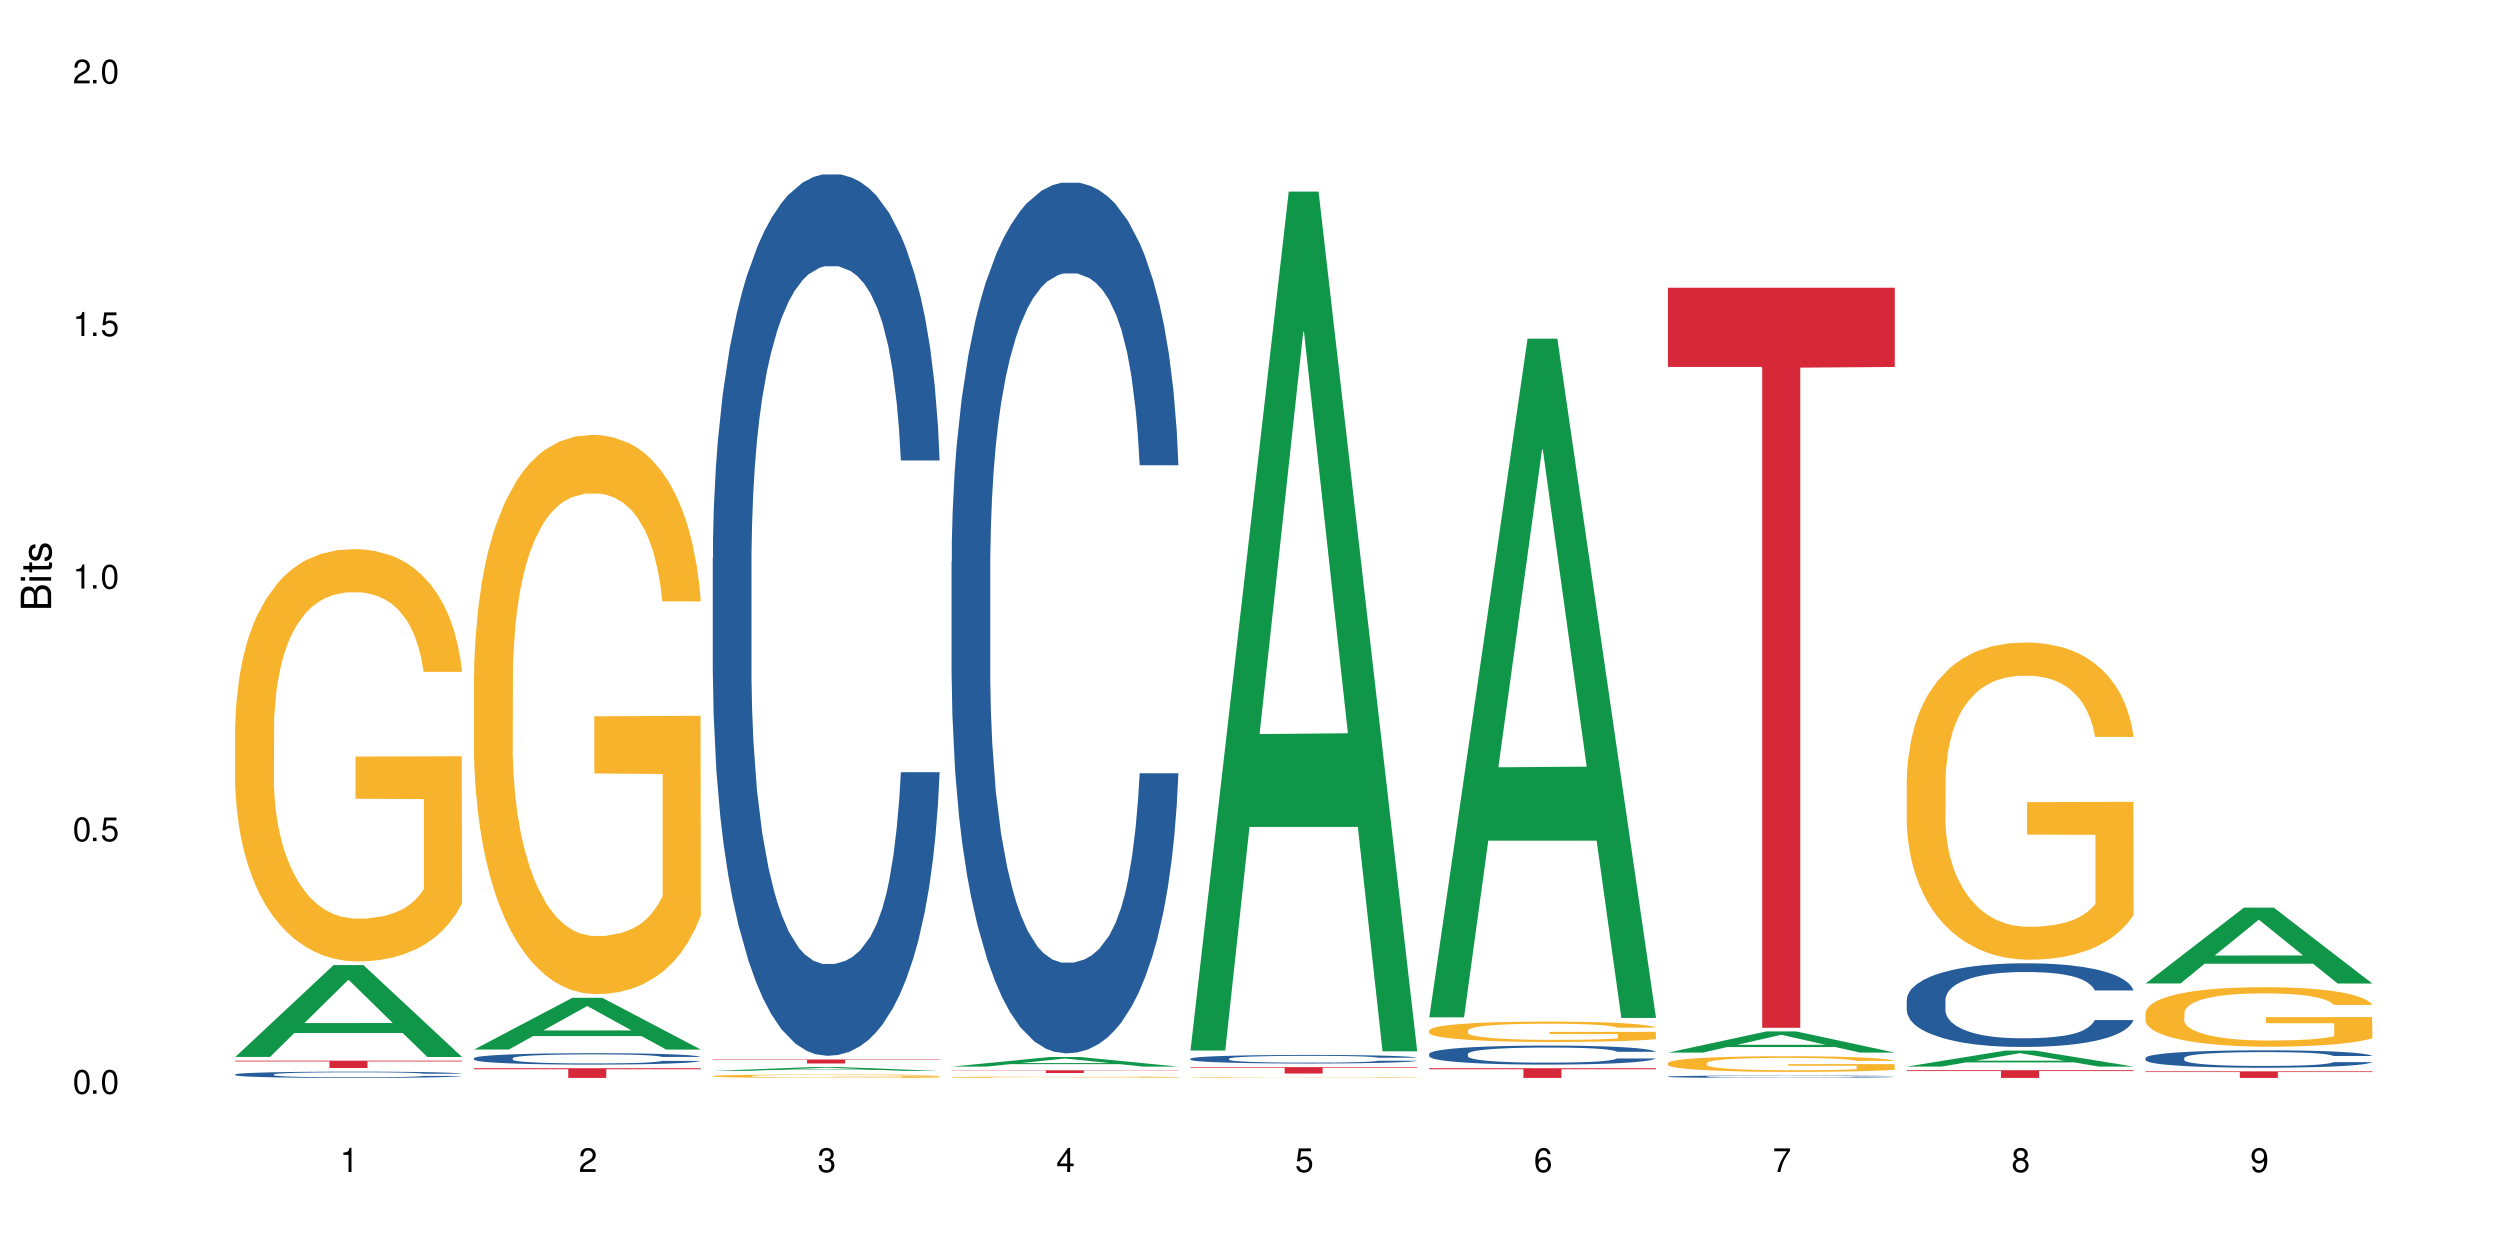 <?xml version="1.0" encoding="UTF-8"?>
<svg xmlns="http://www.w3.org/2000/svg" xmlns:xlink="http://www.w3.org/1999/xlink" width="720" height="360" viewBox="0 0 720 360">
<defs>
<g>
<g id="glyph-0-0">
</g>
<g id="glyph-0-1">
<path d="M 2.641 -6.938 C 2 -6.938 1.422 -6.656 1.078 -6.172 C 0.641 -5.562 0.406 -4.641 0.406 -3.359 C 0.406 -1.016 1.188 0.219 2.641 0.219 C 4.078 0.219 4.859 -1.016 4.859 -3.297 C 4.859 -4.641 4.656 -5.547 4.203 -6.172 C 3.844 -6.656 3.281 -6.938 2.641 -6.938 Z M 2.641 -6.188 C 3.547 -6.188 4 -5.25 4 -3.375 C 4 -1.406 3.562 -0.484 2.625 -0.484 C 1.734 -0.484 1.281 -1.438 1.281 -3.344 C 1.281 -5.25 1.734 -6.188 2.641 -6.188 Z M 2.641 -6.188 "/>
</g>
<g id="glyph-0-2">
<path d="M 1.828 -1 L 0.828 -1 L 0.828 0 L 1.828 0 Z M 1.828 -1 "/>
</g>
<g id="glyph-0-3">
<path d="M 4.562 -6.797 L 1.062 -6.797 L 0.547 -3.094 L 1.328 -3.094 C 1.719 -3.562 2.047 -3.734 2.578 -3.734 C 3.484 -3.734 4.062 -3.109 4.062 -2.094 C 4.062 -1.125 3.484 -0.531 2.578 -0.531 C 1.828 -0.531 1.375 -0.906 1.188 -1.672 L 0.328 -1.672 C 0.453 -1.109 0.547 -0.844 0.75 -0.594 C 1.125 -0.078 1.828 0.219 2.594 0.219 C 3.969 0.219 4.922 -0.781 4.922 -2.219 C 4.922 -3.562 4.031 -4.484 2.719 -4.484 C 2.25 -4.484 1.859 -4.359 1.469 -4.062 L 1.734 -5.969 L 4.562 -5.969 Z M 4.562 -6.797 "/>
</g>
<g id="glyph-0-4">
<path d="M 2.484 -4.938 L 2.484 0 L 3.328 0 L 3.328 -6.938 L 2.766 -6.938 C 2.469 -5.875 2.281 -5.734 0.984 -5.562 L 0.984 -4.938 Z M 2.484 -4.938 "/>
</g>
<g id="glyph-0-5">
<path d="M 4.859 -0.828 L 1.281 -0.828 C 1.359 -1.406 1.672 -1.781 2.5 -2.281 L 3.469 -2.828 C 4.406 -3.344 4.906 -4.062 4.906 -4.906 C 4.906 -5.484 4.672 -6.031 4.266 -6.406 C 3.859 -6.766 3.375 -6.938 2.719 -6.938 C 1.859 -6.938 1.219 -6.625 0.844 -6.031 C 0.609 -5.672 0.5 -5.234 0.484 -4.531 L 1.328 -4.531 C 1.359 -5.016 1.406 -5.281 1.531 -5.516 C 1.75 -5.938 2.188 -6.203 2.703 -6.203 C 3.469 -6.203 4.031 -5.641 4.031 -4.891 C 4.031 -4.344 3.719 -3.859 3.125 -3.516 L 2.234 -3 C 0.812 -2.172 0.406 -1.531 0.328 -0.016 L 4.859 -0.016 Z M 4.859 -0.828 "/>
</g>
<g id="glyph-0-6">
<path d="M 2.125 -3.188 L 2.578 -3.188 C 3.5 -3.188 3.984 -2.766 3.984 -1.922 C 3.984 -1.062 3.469 -0.531 2.594 -0.531 C 1.656 -0.531 1.203 -1 1.156 -2.016 L 0.312 -2.016 C 0.344 -1.453 0.438 -1.094 0.609 -0.781 C 0.953 -0.109 1.625 0.219 2.547 0.219 C 3.953 0.219 4.859 -0.625 4.859 -1.938 C 4.859 -2.828 4.516 -3.297 3.703 -3.594 C 4.344 -3.844 4.656 -4.328 4.656 -5.031 C 4.656 -6.219 3.875 -6.938 2.578 -6.938 C 1.203 -6.938 0.484 -6.172 0.453 -4.703 L 1.297 -4.703 C 1.312 -5.125 1.344 -5.359 1.453 -5.578 C 1.641 -5.969 2.062 -6.203 2.594 -6.203 C 3.344 -6.203 3.797 -5.75 3.797 -5 C 3.797 -4.516 3.609 -4.219 3.25 -4.047 C 3.016 -3.953 2.703 -3.922 2.125 -3.906 Z M 2.125 -3.188 "/>
</g>
<g id="glyph-0-7">
<path d="M 3.141 -1.672 L 3.141 0 L 3.984 0 L 3.984 -1.672 L 4.984 -1.672 L 4.984 -2.438 L 3.984 -2.438 L 3.984 -6.938 L 3.359 -6.938 L 0.266 -2.578 L 0.266 -1.672 Z M 3.141 -2.438 L 1 -2.438 L 3.141 -5.5 Z M 3.141 -2.438 "/>
</g>
<g id="glyph-0-8">
<path d="M 4.781 -5.125 C 4.609 -6.266 3.891 -6.938 2.844 -6.938 C 2.094 -6.938 1.422 -6.578 1.031 -5.953 C 0.594 -5.266 0.406 -4.422 0.406 -3.172 C 0.406 -2 0.578 -1.25 0.984 -0.641 C 1.359 -0.078 1.953 0.219 2.703 0.219 C 3.984 0.219 4.922 -0.75 4.922 -2.094 C 4.922 -3.375 4.062 -4.281 2.844 -4.281 C 2.172 -4.281 1.641 -4.031 1.281 -3.516 C 1.281 -5.234 1.828 -6.188 2.797 -6.188 C 3.391 -6.188 3.797 -5.797 3.938 -5.125 Z M 2.734 -3.531 C 3.547 -3.531 4.062 -2.953 4.062 -2.031 C 4.062 -1.156 3.484 -0.531 2.703 -0.531 C 1.922 -0.531 1.328 -1.188 1.328 -2.078 C 1.328 -2.938 1.906 -3.531 2.734 -3.531 Z M 2.734 -3.531 "/>
</g>
<g id="glyph-0-9">
<path d="M 4.984 -6.797 L 0.438 -6.797 L 0.438 -5.969 L 4.109 -5.969 C 2.5 -3.656 1.828 -2.234 1.328 0 L 2.219 0 C 2.594 -2.172 3.453 -4.047 4.984 -6.094 Z M 4.984 -6.797 "/>
</g>
<g id="glyph-0-10">
<path d="M 3.75 -3.656 C 4.469 -4.094 4.688 -4.438 4.688 -5.078 C 4.688 -6.172 3.844 -6.938 2.641 -6.938 C 1.438 -6.938 0.594 -6.172 0.594 -5.094 C 0.594 -4.438 0.812 -4.094 1.516 -3.656 C 0.734 -3.266 0.359 -2.703 0.359 -1.922 C 0.359 -0.656 1.281 0.219 2.641 0.219 C 3.984 0.219 4.922 -0.656 4.922 -1.922 C 4.922 -2.703 4.531 -3.266 3.75 -3.656 Z M 2.641 -6.188 C 3.359 -6.188 3.812 -5.75 3.812 -5.062 C 3.812 -4.406 3.344 -3.984 2.641 -3.984 C 1.922 -3.984 1.453 -4.406 1.453 -5.078 C 1.453 -5.75 1.922 -6.188 2.641 -6.188 Z M 2.641 -3.266 C 3.484 -3.266 4.062 -2.719 4.062 -1.906 C 4.062 -1.078 3.484 -0.531 2.625 -0.531 C 1.797 -0.531 1.219 -1.094 1.219 -1.906 C 1.219 -2.719 1.781 -3.266 2.641 -3.266 Z M 2.641 -3.266 "/>
</g>
<g id="glyph-0-11">
<path d="M 0.516 -1.578 C 0.672 -0.453 1.406 0.219 2.438 0.219 C 3.188 0.219 3.859 -0.141 4.266 -0.766 C 4.688 -1.453 4.891 -2.297 4.891 -3.547 C 4.891 -4.719 4.703 -5.453 4.312 -6.078 C 3.938 -6.641 3.344 -6.938 2.594 -6.938 C 1.297 -6.938 0.359 -5.969 0.359 -4.625 C 0.359 -3.344 1.234 -2.453 2.453 -2.453 C 3.094 -2.453 3.578 -2.672 4.016 -3.203 C 4 -1.484 3.469 -0.531 2.5 -0.531 C 1.906 -0.531 1.484 -0.906 1.359 -1.578 Z M 2.578 -6.203 C 3.375 -6.203 3.969 -5.531 3.969 -4.641 C 3.969 -3.797 3.391 -3.188 2.547 -3.188 C 1.734 -3.188 1.234 -3.766 1.234 -4.688 C 1.234 -5.562 1.797 -6.203 2.578 -6.203 Z M 2.578 -6.203 "/>
</g>
<g id="glyph-1-0">
</g>
<g id="glyph-1-1">
<path d="M 0 -0.953 L 0 -4.891 C 0 -5.719 -0.234 -6.344 -0.734 -6.797 C -1.188 -7.234 -1.812 -7.469 -2.5 -7.469 C -3.547 -7.469 -4.188 -7 -4.625 -5.875 C -4.984 -6.688 -5.625 -7.094 -6.531 -7.094 C -7.172 -7.094 -7.734 -6.859 -8.141 -6.391 C -8.562 -5.922 -8.75 -5.344 -8.75 -4.5 L -8.75 -0.953 Z M -4.984 -2.062 L -7.766 -2.062 L -7.766 -4.219 C -7.766 -4.844 -7.688 -5.203 -7.453 -5.5 C -7.219 -5.812 -6.859 -5.969 -6.375 -5.969 C -5.891 -5.969 -5.531 -5.812 -5.297 -5.5 C -5.062 -5.203 -4.984 -4.844 -4.984 -4.219 Z M -0.984 -2.062 L -4 -2.062 L -4 -4.781 C -4 -5.766 -3.438 -6.359 -2.484 -6.359 C -1.547 -6.359 -0.984 -5.766 -0.984 -4.781 Z M -0.984 -2.062 "/>
</g>
<g id="glyph-1-2">
<path d="M -6.281 -1.797 L -6.281 -0.797 L 0 -0.797 L 0 -1.797 Z M -8.75 -1.797 L -8.75 -0.797 L -7.484 -0.797 L -7.484 -1.797 Z M -8.75 -1.797 "/>
</g>
<g id="glyph-1-3">
<path d="M -6.281 -3.047 L -6.281 -2.016 L -8.016 -2.016 L -8.016 -1.016 L -6.281 -1.016 L -6.281 -0.172 L -5.469 -0.172 L -5.469 -1.016 L -0.719 -1.016 C -0.078 -1.016 0.281 -1.453 0.281 -2.234 C 0.281 -2.5 0.25 -2.719 0.188 -3.047 L -0.641 -3.047 C -0.609 -2.906 -0.594 -2.766 -0.594 -2.562 C -0.594 -2.141 -0.719 -2.016 -1.156 -2.016 L -5.469 -2.016 L -5.469 -3.047 Z M -6.281 -3.047 "/>
</g>
<g id="glyph-1-4">
<path d="M -4.531 -5.25 C -5.766 -5.25 -6.469 -4.422 -6.469 -2.969 C -6.469 -1.516 -5.719 -0.562 -4.547 -0.562 C -3.562 -0.562 -3.094 -1.062 -2.734 -2.562 L -2.516 -3.484 C -2.344 -4.188 -2.094 -4.469 -1.641 -4.469 C -1.047 -4.469 -0.641 -3.875 -0.641 -3 C -0.641 -2.453 -0.797 -2 -1.062 -1.75 C -1.25 -1.594 -1.422 -1.531 -1.875 -1.469 L -1.875 -0.406 C -0.422 -0.453 0.281 -1.266 0.281 -2.922 C 0.281 -4.5 -0.5 -5.516 -1.719 -5.516 C -2.656 -5.516 -3.172 -4.984 -3.469 -3.734 L -3.703 -2.766 C -3.891 -1.953 -4.156 -1.609 -4.594 -1.609 C -5.188 -1.609 -5.547 -2.125 -5.547 -2.938 C -5.547 -3.75 -5.203 -4.172 -4.531 -4.203 Z M -4.531 -5.25 "/>
</g>
</g>
</defs>
<rect x="-72" y="-36" width="864" height="432" fill="rgb(100%, 100%, 100%)" fill-opacity="1"/>
<path fill-rule="nonzero" fill="rgb(6.275%, 58.824%, 28.235%)" fill-opacity="1" d="M 67.73 304.398 L 67.801 304.375 L 96.07 277.938 L 104.656 277.938 L 133.066 304.422 L 123.082 304.422 L 115.965 297.512 L 84.762 297.512 L 77.781 304.398 L 67.73 304.398 L 87.766 294.648 L 113.102 294.625 L 100.469 282.266 L 100.328 282.242 L 100.188 282.316 L 87.695 294.625 L 87.766 294.648 Z M 67.73 304.398 "/>
<path fill-rule="nonzero" fill="rgb(14.51%, 36.078%, 60%)" fill-opacity="1" d="M 67.73 309.426 L 67.812 309.426 L 67.812 309.383 L 68.051 309.32 L 68.605 309.242 L 69.164 309.188 L 70.598 309.09 L 72.59 308.996 L 74.664 308.922 L 76.176 308.879 L 77.531 308.844 L 80.637 308.785 L 82.629 308.754 L 84.781 308.723 L 87.41 308.695 L 89.324 308.68 L 93.625 308.652 L 96.812 308.641 L 99.281 308.637 L 104.621 308.637 L 107.809 308.645 L 110.117 308.652 L 112.668 308.664 L 114.82 308.68 L 118.562 308.715 L 121.91 308.762 L 123.426 308.789 L 125.816 308.84 L 127.648 308.891 L 128.922 308.934 L 130.355 308.996 L 131.629 309.07 L 132.586 309.152 L 133.066 309.227 L 121.91 309.227 L 121.352 309.16 L 120.715 309.109 L 119.52 309.039 L 118.324 308.992 L 116.652 308.945 L 115.137 308.91 L 113.066 308.879 L 111.234 308.859 L 109.32 308.844 L 107.488 308.836 L 103.984 308.824 L 99.922 308.824 L 98.406 308.828 L 95.297 308.844 L 93.625 308.855 L 91.234 308.879 L 89.562 308.898 L 87.57 308.934 L 86.215 308.961 L 84.543 309.004 L 83.348 309.043 L 81.992 309.098 L 81.195 309.137 L 80.48 309.184 L 79.84 309.238 L 79.363 309.297 L 79.043 309.359 L 78.887 309.418 L 78.887 309.676 L 79.043 309.734 L 79.441 309.805 L 80.48 309.906 L 81.992 309.992 L 83.746 310.062 L 85.418 310.113 L 86.375 310.137 L 87.648 310.164 L 89.641 310.195 L 92.512 310.23 L 94.184 310.242 L 96.734 310.254 L 99.363 310.262 L 102.867 310.262 L 105.977 310.254 L 108.047 310.246 L 110.199 310.234 L 113.145 310.207 L 114.98 310.18 L 116.57 310.148 L 117.766 310.117 L 118.562 310.09 L 119.758 310.039 L 120.715 309.98 L 121.434 309.922 L 121.91 309.867 L 133.066 309.867 L 132.586 309.934 L 131.871 310 L 131.152 310.047 L 130.039 310.105 L 128.762 310.156 L 126.93 310.215 L 125.418 310.254 L 123.426 310.293 L 121.59 310.324 L 119.602 310.352 L 116.652 310.387 L 114.738 310.402 L 112.668 310.418 L 110.199 310.43 L 107.09 310.441 L 103.746 310.449 L 100.637 310.453 L 97.289 310.449 L 94.82 310.441 L 91.555 310.426 L 87.492 310.398 L 84.543 310.363 L 82.23 310.332 L 80.238 310.301 L 78.008 310.254 L 75.141 310.184 L 73.387 310.125 L 72.191 310.078 L 70.84 310.016 L 69.883 309.957 L 68.766 309.863 L 67.969 309.746 L 67.73 309.656 Z M 67.73 309.426 "/>
<path fill-rule="nonzero" fill="rgb(96.863%, 70.196%, 16.863%)" fill-opacity="1" d="M 67.73 209 L 67.812 208.891 L 67.812 206.723 L 68.129 201.844 L 68.926 195.117 L 69.961 189.586 L 71.078 185.25 L 71.793 182.969 L 72.988 179.719 L 74.023 177.332 L 76.656 172.449 L 80 167.895 L 81.832 165.941 L 83.906 164.098 L 86.852 162.039 L 88.207 161.281 L 92.352 159.543 L 97.051 158.461 L 102.23 158.133 L 104.621 158.242 L 107.887 158.676 L 112.348 159.871 L 114.898 160.953 L 116.891 162.039 L 118.961 163.449 L 121.512 165.617 L 123.902 168.219 L 125.816 170.824 L 127.727 174.078 L 129.32 177.547 L 130.676 181.344 L 131.871 185.898 L 132.586 189.695 L 133.066 193.492 L 121.988 193.492 L 121.352 189.695 L 120.637 186.766 L 119.441 183.188 L 118.246 180.586 L 117.051 178.523 L 114.82 175.703 L 112.906 173.969 L 110.516 172.449 L 108.207 171.473 L 105.578 170.824 L 103.984 170.605 L 99.762 170.605 L 95.938 171.367 L 93.707 172.234 L 92.113 173.102 L 89.879 174.727 L 88.527 176.031 L 87.73 176.898 L 85.34 180.258 L 83.746 183.297 L 82.871 185.355 L 81.754 188.609 L 80.957 191.539 L 80.082 195.879 L 79.602 199.129 L 78.965 206.504 L 78.887 226.027 L 79.125 230.148 L 79.602 234.598 L 80.238 238.5 L 81.195 242.621 L 82.152 245.766 L 83.824 249.996 L 85.258 252.816 L 86.375 254.66 L 88.527 257.59 L 89.402 258.566 L 91.473 260.516 L 93.625 262.035 L 96.254 263.336 L 98.246 263.988 L 101.434 264.531 L 105.496 264.531 L 110.277 263.879 L 113.305 263.012 L 115.379 262.145 L 116.73 261.387 L 118.406 260.191 L 119.602 259.105 L 120.715 257.914 L 122.07 256.07 L 122.07 230.148 L 102.391 230.039 L 102.391 217.895 L 132.984 217.785 L 133.066 260.191 L 131.391 263.121 L 129.32 265.941 L 127.328 268.109 L 125.258 269.953 L 122.309 272.016 L 119.918 273.316 L 116.254 274.832 L 112.906 275.809 L 109.402 276.461 L 106.293 276.785 L 102.629 276.895 L 99.363 276.676 L 95.855 276.027 L 93.066 275.16 L 90.52 274.074 L 87.969 272.664 L 84.781 270.387 L 82.711 268.543 L 80.559 266.266 L 78.406 263.555 L 76.496 260.625 L 75.219 258.348 L 73.945 255.746 L 72.59 252.492 L 71.316 248.805 L 70.359 245.441 L 69.484 241.645 L 68.848 238.066 L 68.211 233.188 L 67.891 229.281 L 67.73 225.918 Z M 67.73 209 "/>
<path fill-rule="nonzero" fill="rgb(83.922%, 15.686%, 22.353%)" fill-opacity="1" d="M 67.73 305.469 L 133.066 305.469 L 133.066 305.695 L 105.836 305.699 L 105.836 307.59 L 94.879 307.59 L 94.879 305.699 L 94.723 305.695 L 67.73 305.695 Z M 67.73 305.469 "/>
<path fill-rule="nonzero" fill="rgb(6.275%, 58.824%, 28.235%)" fill-opacity="1" d="M 136.504 302.266 L 136.574 302.254 L 164.844 287.359 L 173.43 287.359 L 201.836 302.281 L 191.855 302.281 L 184.738 298.387 L 153.535 298.387 L 146.555 302.266 L 136.504 302.266 L 156.535 296.773 L 181.875 296.762 L 169.242 289.797 L 169.102 289.781 L 168.961 289.824 L 156.469 296.762 L 156.535 296.773 Z M 136.504 302.266 "/>
<path fill-rule="nonzero" fill="rgb(14.51%, 36.078%, 60%)" fill-opacity="1" d="M 136.504 304.75 L 136.582 304.75 L 136.582 304.676 L 136.824 304.562 L 137.379 304.418 L 137.938 304.32 L 139.371 304.145 L 141.363 303.973 L 143.434 303.84 L 144.949 303.762 L 146.305 303.703 L 149.41 303.594 L 151.402 303.535 L 153.555 303.484 L 156.184 303.434 L 158.098 303.402 L 162.398 303.355 L 165.586 303.336 L 168.055 303.324 L 173.395 303.324 L 176.582 303.336 L 178.891 303.352 L 181.441 303.375 L 183.594 303.402 L 187.336 303.469 L 190.684 303.555 L 192.195 303.602 L 194.586 303.695 L 196.418 303.785 L 197.695 303.863 L 199.129 303.973 L 200.402 304.105 L 201.359 304.262 L 201.836 304.391 L 190.684 304.391 L 190.125 304.27 L 189.488 304.176 L 188.293 304.055 L 187.098 303.965 L 185.426 303.879 L 183.91 303.824 L 181.84 303.766 L 180.008 303.73 L 178.094 303.703 L 176.262 303.684 L 172.758 303.668 L 168.691 303.668 L 167.18 303.672 L 164.07 303.695 L 162.398 303.719 L 160.008 303.762 L 158.336 303.797 L 156.344 303.859 L 154.988 303.91 L 153.316 303.988 L 152.121 304.055 L 150.766 304.156 L 149.969 304.23 L 149.25 304.312 L 148.613 304.414 L 148.137 304.52 L 147.816 304.629 L 147.66 304.738 L 147.66 305.199 L 147.816 305.309 L 148.215 305.434 L 149.25 305.617 L 150.766 305.777 L 152.52 305.902 L 154.191 305.992 L 155.148 306.035 L 156.422 306.082 L 158.414 306.141 L 161.281 306.203 L 162.957 306.227 L 165.504 306.25 L 168.137 306.262 L 171.641 306.262 L 174.746 306.25 L 176.82 306.234 L 178.973 306.211 L 181.918 306.16 L 183.75 306.113 L 185.344 306.055 L 186.539 305.996 L 187.336 305.949 L 188.531 305.855 L 189.488 305.754 L 190.203 305.652 L 190.684 305.547 L 201.836 305.547 L 201.359 305.668 L 200.645 305.785 L 199.926 305.871 L 198.809 305.977 L 197.535 306.07 L 195.703 306.176 L 194.188 306.242 L 192.195 306.32 L 190.363 306.375 L 188.371 306.426 L 185.426 306.488 L 183.512 306.516 L 181.441 306.543 L 178.973 306.566 L 175.863 306.59 L 172.516 306.602 L 169.41 306.602 L 166.062 306.598 L 163.594 306.586 L 160.328 306.559 L 156.262 306.504 L 153.316 306.449 L 151.004 306.391 L 149.012 306.332 L 146.781 306.25 L 143.914 306.117 L 142.16 306.016 L 140.965 305.934 L 139.609 305.816 L 138.656 305.711 L 137.539 305.543 L 136.742 305.328 L 136.504 305.164 Z M 136.504 304.75 "/>
<path fill-rule="nonzero" fill="rgb(96.863%, 70.196%, 16.863%)" fill-opacity="1" d="M 136.504 194.23 L 136.582 194.082 L 136.582 191.141 L 136.902 184.52 L 137.699 175.402 L 138.734 167.898 L 139.852 162.016 L 140.566 158.926 L 141.762 154.512 L 142.797 151.277 L 145.426 144.656 L 148.773 138.48 L 150.605 135.832 L 152.68 133.328 L 155.625 130.535 L 156.98 129.504 L 161.125 127.152 L 165.824 125.68 L 171.004 125.238 L 173.395 125.387 L 176.66 125.977 L 181.121 127.594 L 183.672 129.062 L 185.664 130.535 L 187.734 132.449 L 190.285 135.391 L 192.676 138.918 L 194.586 142.449 L 196.5 146.863 L 198.094 151.57 L 199.449 156.719 L 200.645 162.898 L 201.359 168.047 L 201.836 173.195 L 190.762 173.195 L 190.125 168.047 L 189.41 164.074 L 188.215 159.219 L 187.02 155.688 L 185.824 152.895 L 183.594 149.07 L 181.68 146.715 L 179.289 144.656 L 176.98 143.332 L 174.348 142.449 L 172.758 142.156 L 168.535 142.156 L 164.707 143.188 L 162.477 144.363 L 160.883 145.539 L 158.652 147.746 L 157.301 149.512 L 156.504 150.688 L 154.113 155.246 L 152.52 159.367 L 151.641 162.16 L 150.527 166.574 L 149.73 170.547 L 148.852 176.43 L 148.375 180.844 L 147.738 190.848 L 147.66 217.324 L 147.898 222.914 L 148.375 228.945 L 149.012 234.238 L 149.969 239.828 L 150.926 244.098 L 152.598 249.832 L 154.031 253.656 L 155.148 256.156 L 157.301 260.129 L 158.176 261.453 L 160.246 264.102 L 162.398 266.16 L 165.027 267.926 L 167.02 268.809 L 170.207 269.543 L 174.27 269.543 L 179.051 268.66 L 182.078 267.484 L 184.148 266.309 L 185.504 265.277 L 187.176 263.66 L 188.371 262.188 L 189.488 260.57 L 190.844 258.07 L 190.844 222.914 L 171.164 222.766 L 171.164 206.293 L 201.758 206.145 L 201.836 263.66 L 200.164 267.633 L 198.094 271.457 L 196.102 274.398 L 194.031 276.898 L 191.082 279.695 L 188.691 281.461 L 185.027 283.52 L 181.68 284.844 L 178.176 285.727 L 175.066 286.168 L 171.402 286.312 L 168.137 286.02 L 164.629 285.137 L 161.84 283.961 L 159.289 282.488 L 156.742 280.578 L 153.555 277.488 L 151.484 274.988 L 149.332 271.898 L 147.18 268.219 L 145.27 264.25 L 143.992 261.16 L 142.719 257.629 L 141.363 253.215 L 140.09 248.215 L 139.133 243.656 L 138.258 238.508 L 137.617 233.652 L 136.98 227.031 L 136.664 221.738 L 136.504 217.176 Z M 136.504 194.23 "/>
<path fill-rule="nonzero" fill="rgb(83.922%, 15.686%, 22.353%)" fill-opacity="1" d="M 136.504 307.648 L 201.836 307.648 L 201.836 307.949 L 174.609 307.949 L 174.609 310.453 L 163.652 310.453 L 163.652 307.953 L 163.496 307.949 L 136.504 307.949 Z M 136.504 307.648 "/>
<path fill-rule="nonzero" fill="rgb(6.275%, 58.824%, 28.235%)" fill-opacity="1" d="M 205.277 308.418 L 205.348 308.418 L 233.617 307.324 L 242.203 307.324 L 270.609 308.418 L 260.629 308.418 L 253.508 308.133 L 222.309 308.133 L 215.328 308.418 L 205.277 308.418 L 225.309 308.016 L 250.648 308.016 L 238.012 307.504 L 237.875 307.504 L 237.734 307.508 L 225.238 308.016 L 225.309 308.016 Z M 205.277 308.418 "/>
<path fill-rule="nonzero" fill="rgb(14.51%, 36.078%, 60%)" fill-opacity="1" d="M 205.277 160.684 L 205.355 160.449 L 205.355 154.883 L 205.594 146.066 L 206.152 134.93 L 206.711 127.273 L 208.145 113.582 L 210.137 100.355 L 212.207 90.148 L 213.723 84.117 L 215.078 79.477 L 218.184 70.891 L 220.176 66.48 L 222.328 62.539 L 224.957 58.594 L 226.867 56.273 L 231.172 52.562 L 234.359 50.938 L 236.828 50.242 L 242.168 50.242 L 245.352 51.168 L 247.664 52.328 L 250.215 54.184 L 252.363 56.273 L 256.109 61.379 L 259.457 67.875 L 260.969 71.586 L 263.359 78.781 L 265.191 85.738 L 266.469 91.773 L 267.902 100.355 L 269.176 110.797 L 270.133 122.633 L 270.609 132.609 L 259.457 132.609 L 258.898 123.328 L 258.262 116.137 L 257.066 106.621 L 255.871 99.895 L 254.195 93.164 L 252.684 88.758 L 250.613 84.348 L 248.777 81.562 L 246.867 79.477 L 245.035 78.082 L 241.527 76.691 L 237.465 76.691 L 235.953 77.156 L 232.844 79.012 L 231.172 80.637 L 228.781 83.883 L 227.109 86.898 L 225.117 91.539 L 223.762 95.484 L 222.09 101.516 L 220.895 106.855 L 219.539 114.512 L 218.742 120.312 L 218.023 126.809 L 217.387 134.465 L 216.91 142.586 L 216.59 151.172 L 216.43 159.523 L 216.43 195.484 L 216.59 203.84 L 216.988 213.582 L 218.023 227.738 L 219.539 240.035 L 221.293 249.781 L 222.965 256.738 L 223.922 259.988 L 225.195 263.699 L 227.188 268.34 L 230.055 272.98 L 231.73 274.836 L 234.277 276.695 L 236.906 277.621 L 240.414 277.621 L 243.52 276.695 L 245.594 275.535 L 247.742 273.676 L 250.691 269.734 L 252.523 266.02 L 254.117 261.613 L 255.312 257.203 L 256.109 253.492 L 257.305 246.301 L 258.262 238.41 L 258.977 230.289 L 259.457 222.402 L 270.609 222.402 L 270.133 231.68 L 269.414 240.73 L 268.699 247.461 L 267.582 255.578 L 266.309 262.773 L 264.477 270.895 L 262.961 276.23 L 260.969 282.031 L 259.137 286.438 L 257.145 290.383 L 254.195 295.023 L 252.285 297.344 L 250.215 299.434 L 247.742 301.289 L 244.637 302.914 L 241.289 303.84 L 238.184 304.074 L 234.836 303.609 L 232.367 302.68 L 229.098 300.594 L 225.035 296.414 L 222.09 292.008 L 219.777 287.598 L 217.785 282.957 L 215.555 276.695 L 212.688 266.484 L 210.934 258.598 L 209.738 252.098 L 208.383 243.051 L 207.426 234.93 L 206.312 221.938 L 205.516 205.465 L 205.277 192.703 Z M 205.277 160.684 "/>
<path fill-rule="nonzero" fill="rgb(96.863%, 70.196%, 16.863%)" fill-opacity="1" d="M 205.277 309.887 L 205.355 309.887 L 205.355 309.867 L 205.676 309.828 L 206.473 309.77 L 207.508 309.727 L 208.621 309.688 L 209.34 309.672 L 210.535 309.645 L 211.57 309.625 L 214.199 309.582 L 217.547 309.543 L 219.379 309.527 L 221.449 309.512 L 224.398 309.496 L 225.754 309.488 L 229.895 309.477 L 234.598 309.465 L 242.168 309.465 L 245.434 309.469 L 249.895 309.477 L 252.445 309.488 L 254.438 309.496 L 256.508 309.508 L 259.059 309.527 L 261.449 309.547 L 263.359 309.57 L 265.273 309.598 L 266.867 309.625 L 268.219 309.656 L 269.414 309.695 L 270.133 309.727 L 270.609 309.758 L 259.535 309.758 L 258.898 309.727 L 258.18 309.703 L 256.984 309.672 L 255.789 309.648 L 254.594 309.633 L 252.363 309.609 L 250.453 309.594 L 248.062 309.582 L 245.75 309.574 L 243.121 309.57 L 241.527 309.566 L 237.305 309.566 L 233.48 309.574 L 231.25 309.582 L 229.656 309.59 L 227.426 309.602 L 226.07 309.613 L 225.273 309.621 L 222.883 309.648 L 221.293 309.672 L 220.414 309.691 L 219.301 309.719 L 218.504 309.742 L 217.625 309.777 L 217.148 309.805 L 216.512 309.867 L 216.43 310.027 L 216.672 310.062 L 217.148 310.098 L 217.785 310.133 L 218.742 310.168 L 219.699 310.191 L 221.371 310.227 L 222.805 310.25 L 223.922 310.266 L 226.07 310.289 L 226.949 310.301 L 229.02 310.316 L 231.172 310.328 L 233.801 310.34 L 235.793 310.344 L 238.98 310.348 L 243.043 310.348 L 247.824 310.344 L 250.852 310.336 L 252.922 310.328 L 254.277 310.324 L 255.949 310.312 L 257.145 310.305 L 258.262 310.293 L 259.613 310.277 L 259.613 310.062 L 239.934 310.062 L 239.934 309.961 L 270.531 309.961 L 270.609 310.312 L 268.938 310.336 L 266.867 310.359 L 264.875 310.379 L 262.801 310.395 L 259.855 310.41 L 257.465 310.422 L 253.801 310.434 L 250.453 310.441 L 246.945 310.449 L 243.84 310.449 L 240.176 310.453 L 236.906 310.449 L 233.402 310.445 L 230.613 310.438 L 228.062 310.43 L 225.516 310.418 L 222.328 310.398 L 220.254 310.383 L 218.105 310.363 L 215.953 310.34 L 214.039 310.316 L 212.766 310.297 L 211.492 310.273 L 210.137 310.25 L 208.863 310.219 L 207.906 310.191 L 207.027 310.156 L 206.391 310.129 L 205.754 310.086 L 205.438 310.055 L 205.277 310.027 Z M 205.277 309.887 "/>
<path fill-rule="nonzero" fill="rgb(83.922%, 15.686%, 22.353%)" fill-opacity="1" d="M 205.277 305.117 L 270.609 305.117 L 270.609 305.242 L 243.383 305.242 L 243.383 306.281 L 232.426 306.281 L 232.426 305.242 L 205.277 305.242 Z M 205.277 305.117 "/>
<path fill-rule="nonzero" fill="rgb(6.275%, 58.824%, 28.235%)" fill-opacity="1" d="M 274.051 307.184 L 274.117 307.184 L 302.387 304.41 L 310.973 304.41 L 339.383 307.188 L 329.402 307.188 L 322.281 306.461 L 291.082 306.461 L 284.102 307.184 L 274.051 307.184 L 294.082 306.164 L 319.422 306.16 L 306.785 304.867 L 306.645 304.863 L 306.508 304.871 L 294.012 306.16 L 294.082 306.164 Z M 274.051 307.184 "/>
<path fill-rule="nonzero" fill="rgb(14.51%, 36.078%, 60%)" fill-opacity="1" d="M 274.051 161.73 L 274.129 161.5 L 274.129 156 L 274.367 147.293 L 274.926 136.289 L 275.484 128.727 L 276.918 115.207 L 278.91 102.141 L 280.98 92.059 L 282.496 86.098 L 283.848 81.516 L 286.957 73.035 L 288.949 68.68 L 291.102 64.785 L 293.73 60.891 L 295.641 58.598 L 299.945 54.93 L 303.129 53.324 L 305.602 52.637 L 310.938 52.637 L 314.125 53.555 L 316.438 54.699 L 318.984 56.535 L 321.137 58.598 L 324.883 63.641 L 328.23 70.055 L 329.742 73.723 L 332.133 80.828 L 333.965 87.703 L 335.238 93.664 L 336.676 102.141 L 337.949 112.457 L 338.906 124.145 L 339.383 134 L 328.23 134 L 327.672 124.832 L 327.035 117.727 L 325.84 108.332 L 324.645 101.684 L 322.969 95.039 L 321.457 90.684 L 319.383 86.328 L 317.551 83.578 L 315.641 81.516 L 313.809 80.141 L 310.301 78.766 L 306.238 78.766 L 304.723 79.223 L 301.617 81.059 L 299.945 82.66 L 297.555 85.871 L 295.879 88.848 L 293.887 93.434 L 292.535 97.328 L 290.859 103.289 L 289.664 108.559 L 288.312 116.121 L 287.516 121.852 L 286.797 128.27 L 286.16 135.832 L 285.684 143.855 L 285.363 152.332 L 285.203 160.586 L 285.203 196.109 L 285.363 204.359 L 285.762 213.984 L 286.797 227.965 L 288.312 240.113 L 290.062 249.738 L 291.738 256.613 L 292.691 259.82 L 293.969 263.488 L 295.961 268.074 L 298.828 272.656 L 300.5 274.488 L 303.051 276.324 L 305.68 277.238 L 309.188 277.238 L 312.293 276.324 L 314.363 275.176 L 316.516 273.344 L 319.465 269.449 L 321.297 265.781 L 322.891 261.426 L 324.086 257.07 L 324.883 253.406 L 326.078 246.301 L 327.035 238.508 L 327.75 230.484 L 328.23 222.695 L 339.383 222.695 L 338.906 231.859 L 338.188 240.801 L 337.473 247.445 L 336.355 255.469 L 335.082 262.57 L 333.25 270.594 L 331.734 275.863 L 329.742 281.594 L 327.91 285.949 L 325.918 289.844 L 322.969 294.43 L 321.059 296.719 L 318.984 298.781 L 316.516 300.617 L 313.41 302.223 L 310.062 303.137 L 306.957 303.367 L 303.609 302.91 L 301.141 301.992 L 297.871 299.93 L 293.809 295.805 L 290.859 291.449 L 288.551 287.094 L 286.559 282.512 L 284.328 276.324 L 281.457 266.238 L 279.707 258.445 L 278.512 252.031 L 277.156 243.09 L 276.199 235.07 L 275.086 222.234 L 274.289 205.965 L 274.051 193.359 Z M 274.051 161.73 "/>
<path fill-rule="nonzero" fill="rgb(96.863%, 70.196%, 16.863%)" fill-opacity="1" d="M 274.051 310.234 L 274.129 310.234 L 274.129 310.227 L 274.449 310.211 L 275.246 310.191 L 276.281 310.172 L 277.395 310.16 L 278.113 310.152 L 279.309 310.141 L 280.344 310.133 L 282.973 310.117 L 286.32 310.105 L 288.152 310.098 L 290.223 310.09 L 293.172 310.086 L 294.527 310.082 L 298.668 310.078 L 303.371 310.074 L 314.207 310.074 L 318.668 310.078 L 321.219 310.082 L 323.207 310.086 L 325.281 310.09 L 327.832 310.098 L 330.219 310.105 L 332.133 310.113 L 334.043 310.125 L 335.637 310.133 L 336.992 310.148 L 338.188 310.16 L 338.906 310.172 L 339.383 310.184 L 328.309 310.184 L 327.672 310.172 L 326.953 310.164 L 325.758 310.152 L 323.367 310.137 L 321.137 310.129 L 319.227 310.121 L 316.836 310.117 L 314.523 310.113 L 302.254 310.113 L 300.023 310.117 L 298.43 310.121 L 296.199 310.125 L 294.844 310.129 L 290.062 310.152 L 289.188 310.16 L 288.07 310.168 L 287.273 310.18 L 286.398 310.191 L 285.922 310.203 L 285.285 310.227 L 285.203 310.289 L 285.441 310.301 L 285.922 310.316 L 286.559 310.328 L 287.516 310.344 L 288.469 310.352 L 290.145 310.367 L 291.578 310.375 L 292.691 310.379 L 294.844 310.391 L 295.723 310.395 L 297.793 310.398 L 299.945 310.402 L 302.574 310.406 L 304.566 310.41 L 316.598 310.41 L 319.625 310.406 L 321.695 310.402 L 323.051 310.402 L 324.723 310.398 L 325.918 310.395 L 327.035 310.391 L 328.387 310.387 L 328.387 310.301 L 308.707 310.301 L 308.707 310.262 L 339.305 310.262 L 339.383 310.398 L 337.711 310.406 L 335.637 310.418 L 333.645 310.422 L 331.574 310.43 L 328.625 310.438 L 326.238 310.441 L 322.57 310.445 L 319.227 310.449 L 312.613 310.449 L 308.945 310.453 L 305.68 310.449 L 302.176 310.449 L 299.387 310.445 L 294.285 310.438 L 291.102 310.43 L 289.027 310.426 L 286.875 310.418 L 284.727 310.41 L 282.812 310.398 L 280.266 310.383 L 278.91 310.375 L 277.633 310.363 L 276.68 310.352 L 275.801 310.34 L 275.164 310.328 L 274.527 310.312 L 274.207 310.301 L 274.051 310.289 Z M 274.051 310.234 "/>
<path fill-rule="nonzero" fill="rgb(83.922%, 15.686%, 22.353%)" fill-opacity="1" d="M 274.051 308.23 L 339.383 308.23 L 339.383 308.316 L 312.152 308.316 L 312.152 309.027 L 301.199 309.027 L 301.199 308.32 L 301.039 308.316 L 274.051 308.316 Z M 274.051 308.23 "/>
<path fill-rule="nonzero" fill="rgb(6.275%, 58.824%, 28.235%)" fill-opacity="1" d="M 342.82 302.551 L 342.891 302.316 L 371.16 55.176 L 379.746 55.176 L 408.156 302.781 L 398.176 302.781 L 391.055 238.148 L 359.852 238.148 L 352.875 302.551 L 342.82 302.551 L 362.855 211.41 L 388.191 211.18 L 375.559 95.629 L 375.418 95.395 L 375.281 96.094 L 362.785 211.18 L 362.855 211.41 Z M 342.82 302.551 "/>
<path fill-rule="nonzero" fill="rgb(14.51%, 36.078%, 60%)" fill-opacity="1" d="M 342.82 304.898 L 342.902 304.898 L 342.902 304.844 L 343.141 304.758 L 343.699 304.648 L 344.258 304.574 L 345.691 304.441 L 347.684 304.312 L 349.754 304.215 L 351.266 304.156 L 352.621 304.113 L 355.73 304.027 L 357.723 303.984 L 359.871 303.945 L 362.5 303.91 L 364.414 303.887 L 368.715 303.852 L 371.902 303.836 L 374.375 303.828 L 379.711 303.828 L 382.898 303.836 L 385.211 303.848 L 387.758 303.867 L 389.91 303.887 L 393.656 303.938 L 397 304 L 398.516 304.035 L 400.906 304.105 L 402.738 304.172 L 404.012 304.23 L 405.445 304.312 L 406.723 304.414 L 407.68 304.531 L 408.156 304.629 L 397 304.629 L 396.445 304.535 L 395.805 304.469 L 394.609 304.375 L 393.414 304.309 L 391.742 304.246 L 390.23 304.203 L 388.156 304.16 L 386.324 304.133 L 384.414 304.113 L 382.578 304.098 L 379.074 304.086 L 375.012 304.086 L 373.496 304.09 L 370.391 304.105 L 368.715 304.121 L 366.324 304.156 L 364.652 304.184 L 362.66 304.23 L 361.305 304.266 L 359.633 304.324 L 358.438 304.379 L 357.082 304.453 L 356.285 304.508 L 355.57 304.57 L 354.934 304.645 L 354.453 304.723 L 354.137 304.809 L 353.977 304.887 L 353.977 305.238 L 354.137 305.316 L 354.535 305.414 L 355.57 305.551 L 357.082 305.668 L 358.836 305.766 L 360.508 305.832 L 361.465 305.863 L 362.742 305.898 L 364.734 305.945 L 367.602 305.988 L 369.273 306.008 L 371.824 306.023 L 374.453 306.035 L 377.957 306.035 L 381.066 306.023 L 383.137 306.012 L 385.289 305.996 L 388.238 305.957 L 390.07 305.922 L 391.664 305.879 L 392.859 305.836 L 393.656 305.801 L 394.852 305.73 L 395.805 305.652 L 396.523 305.574 L 397 305.5 L 408.156 305.5 L 407.68 305.59 L 406.961 305.676 L 406.242 305.742 L 405.129 305.82 L 403.852 305.891 L 402.02 305.969 L 400.508 306.02 L 398.516 306.078 L 396.684 306.121 L 394.691 306.156 L 391.742 306.203 L 389.832 306.227 L 387.758 306.246 L 385.289 306.262 L 382.18 306.277 L 378.836 306.289 L 375.727 306.289 L 372.383 306.285 L 369.91 306.277 L 366.645 306.258 L 362.582 306.215 L 359.633 306.172 L 357.324 306.129 L 355.332 306.086 L 353.102 306.023 L 350.23 305.926 L 348.48 305.848 L 347.285 305.785 L 345.93 305.699 L 344.973 305.621 L 343.859 305.492 L 343.062 305.332 L 342.82 305.211 Z M 342.82 304.898 "/>
<path fill-rule="nonzero" fill="rgb(96.863%, 70.196%, 16.863%)" fill-opacity="1" d="M 342.82 310.32 L 342.902 310.32 L 342.902 310.316 L 343.219 310.309 L 344.016 310.293 L 345.051 310.285 L 346.168 310.277 L 346.887 310.273 L 348.082 310.266 L 349.117 310.262 L 351.746 310.25 L 355.094 310.242 L 356.926 310.238 L 358.996 310.234 L 361.945 310.23 L 363.297 310.23 L 367.441 310.227 L 372.141 310.227 L 377.32 310.223 L 379.711 310.223 L 382.977 310.227 L 387.441 310.227 L 389.988 310.23 L 391.98 310.23 L 394.055 310.234 L 396.602 310.238 L 398.992 310.242 L 400.906 310.25 L 402.816 310.254 L 404.41 310.262 L 405.766 310.27 L 406.961 310.277 L 407.68 310.285 L 408.156 310.293 L 397.082 310.293 L 396.445 310.285 L 395.727 310.277 L 394.531 310.273 L 393.336 310.266 L 392.141 310.262 L 389.91 310.258 L 387.996 310.254 L 385.609 310.25 L 380.668 310.25 L 379.074 310.246 L 374.852 310.246 L 371.027 310.25 L 368.797 310.25 L 367.203 310.254 L 364.973 310.254 L 363.617 310.258 L 362.82 310.262 L 360.43 310.266 L 358.836 310.273 L 357.961 310.277 L 356.844 310.281 L 356.047 310.289 L 355.172 310.297 L 354.695 310.301 L 354.055 310.316 L 353.977 310.355 L 354.215 310.363 L 354.695 310.371 L 355.332 310.379 L 356.285 310.387 L 357.242 310.391 L 358.918 310.398 L 360.352 310.406 L 361.465 310.41 L 363.617 310.414 L 364.492 310.418 L 366.566 310.422 L 368.715 310.422 L 371.344 310.426 L 388.395 310.426 L 390.469 310.422 L 391.824 310.422 L 393.496 310.418 L 394.691 310.418 L 395.805 310.414 L 397.16 310.41 L 397.16 310.363 L 377.48 310.363 L 377.48 310.34 L 408.074 310.34 L 408.156 310.418 L 406.484 310.426 L 404.41 310.43 L 402.418 310.434 L 400.348 310.438 L 397.398 310.441 L 395.008 310.445 L 391.344 310.449 L 381.387 310.449 L 377.719 310.453 L 374.453 310.449 L 368.16 310.449 L 363.059 310.441 L 359.871 310.438 L 357.801 310.434 L 355.648 310.43 L 353.5 310.426 L 351.586 310.422 L 350.312 310.414 L 349.035 310.41 L 347.684 310.406 L 346.406 310.398 L 345.449 310.391 L 344.574 310.383 L 343.938 310.379 L 343.301 310.367 L 342.82 310.355 Z M 342.82 310.32 "/>
<path fill-rule="nonzero" fill="rgb(83.922%, 15.686%, 22.353%)" fill-opacity="1" d="M 342.82 307.336 L 408.156 307.336 L 408.156 307.531 L 380.926 307.535 L 380.926 309.18 L 369.973 309.18 L 369.973 307.535 L 369.812 307.531 L 342.82 307.531 Z M 342.82 307.336 "/>
<path fill-rule="nonzero" fill="rgb(6.275%, 58.824%, 28.235%)" fill-opacity="1" d="M 411.594 292.988 L 411.664 292.805 L 439.934 97.543 L 448.52 97.543 L 476.93 293.172 L 466.945 293.172 L 459.828 242.105 L 428.625 242.105 L 421.645 292.988 L 411.594 292.988 L 431.629 220.98 L 456.965 220.797 L 444.332 129.504 L 444.191 129.32 L 444.051 129.871 L 431.559 220.797 L 431.629 220.98 Z M 411.594 292.988 "/>
<path fill-rule="nonzero" fill="rgb(14.51%, 36.078%, 60%)" fill-opacity="1" d="M 411.594 303.516 L 411.676 303.508 L 411.676 303.391 L 411.914 303.199 L 412.473 302.961 L 413.027 302.793 L 414.461 302.5 L 416.453 302.215 L 418.527 301.996 L 420.039 301.863 L 421.395 301.766 L 424.5 301.578 L 426.492 301.484 L 428.645 301.398 L 431.273 301.316 L 433.188 301.266 L 437.488 301.184 L 440.676 301.148 L 443.145 301.133 L 448.484 301.133 L 451.672 301.156 L 453.98 301.18 L 456.531 301.219 L 458.684 301.266 L 462.426 301.375 L 465.773 301.516 L 467.289 301.594 L 469.68 301.75 L 471.512 301.898 L 472.785 302.031 L 474.219 302.215 L 475.496 302.441 L 476.449 302.695 L 476.93 302.91 L 465.773 302.91 L 465.215 302.711 L 464.578 302.555 L 463.383 302.348 L 462.188 302.203 L 460.516 302.059 L 459 301.965 L 456.93 301.871 L 455.098 301.809 L 453.184 301.766 L 451.352 301.734 L 447.848 301.703 L 443.785 301.703 L 442.27 301.715 L 439.164 301.754 L 437.488 301.789 L 435.098 301.859 L 433.426 301.926 L 431.434 302.023 L 430.078 302.109 L 428.406 302.238 L 427.211 302.355 L 425.855 302.52 L 425.059 302.645 L 424.344 302.785 L 423.707 302.949 L 423.227 303.125 L 422.91 303.309 L 422.75 303.488 L 422.75 304.266 L 422.91 304.445 L 423.309 304.656 L 424.344 304.961 L 425.855 305.227 L 427.609 305.434 L 429.281 305.586 L 430.238 305.656 L 431.512 305.734 L 433.504 305.836 L 436.375 305.934 L 438.047 305.977 L 440.598 306.016 L 443.227 306.035 L 446.73 306.035 L 449.84 306.016 L 451.91 305.988 L 454.062 305.949 L 457.008 305.863 L 458.844 305.785 L 460.438 305.691 L 461.629 305.594 L 462.426 305.516 L 463.621 305.359 L 464.578 305.191 L 465.297 305.016 L 465.773 304.844 L 476.93 304.844 L 476.449 305.043 L 475.734 305.238 L 475.016 305.387 L 473.902 305.559 L 472.625 305.715 L 470.793 305.891 L 469.281 306.004 L 467.289 306.129 L 465.457 306.227 L 463.465 306.309 L 460.516 306.41 L 458.602 306.461 L 456.531 306.504 L 454.062 306.547 L 450.953 306.578 L 447.609 306.602 L 444.5 306.605 L 441.152 306.594 L 438.684 306.574 L 435.418 306.531 L 431.355 306.441 L 428.406 306.344 L 426.094 306.25 L 424.105 306.148 L 421.871 306.016 L 419.004 305.797 L 417.25 305.625 L 416.055 305.484 L 414.703 305.289 L 413.746 305.113 L 412.629 304.836 L 411.832 304.48 L 411.594 304.203 Z M 411.594 303.516 "/>
<path fill-rule="nonzero" fill="rgb(96.863%, 70.196%, 16.863%)" fill-opacity="1" d="M 411.594 296.73 L 411.676 296.727 L 411.676 296.621 L 411.992 296.379 L 412.789 296.047 L 413.824 295.773 L 414.941 295.559 L 415.656 295.445 L 416.852 295.285 L 417.891 295.168 L 420.52 294.926 L 423.863 294.699 L 425.695 294.602 L 427.77 294.512 L 430.715 294.41 L 432.07 294.371 L 436.215 294.285 L 440.914 294.234 L 446.094 294.219 L 448.484 294.223 L 451.75 294.242 L 456.211 294.305 L 458.762 294.355 L 460.754 294.41 L 462.824 294.48 L 465.375 294.586 L 467.766 294.715 L 469.68 294.844 L 471.59 295.004 L 473.184 295.176 L 474.539 295.363 L 475.734 295.59 L 476.449 295.777 L 476.93 295.965 L 465.855 295.965 L 465.215 295.777 L 464.5 295.633 L 463.305 295.457 L 462.109 295.328 L 460.914 295.227 L 458.684 295.086 L 456.77 295 L 454.379 294.926 L 452.07 294.875 L 449.441 294.844 L 447.848 294.832 L 443.625 294.832 L 439.801 294.871 L 437.57 294.914 L 435.977 294.957 L 433.746 295.039 L 432.391 295.102 L 431.594 295.145 L 429.203 295.312 L 427.609 295.461 L 426.734 295.562 L 425.617 295.723 L 424.82 295.867 L 423.945 296.082 L 423.465 296.246 L 422.828 296.609 L 422.75 297.574 L 422.988 297.777 L 423.465 297.996 L 424.105 298.191 L 425.059 298.395 L 426.016 298.551 L 427.688 298.758 L 429.125 298.898 L 430.238 298.988 L 432.391 299.137 L 433.266 299.184 L 435.336 299.281 L 437.488 299.355 L 440.117 299.418 L 442.109 299.453 L 445.297 299.477 L 449.359 299.477 L 454.141 299.445 L 457.168 299.402 L 459.242 299.359 L 460.594 299.324 L 462.27 299.262 L 463.465 299.211 L 464.578 299.152 L 465.934 299.059 L 465.934 297.777 L 446.254 297.773 L 446.254 297.172 L 476.848 297.168 L 476.93 299.262 L 475.254 299.41 L 473.184 299.547 L 471.191 299.656 L 469.121 299.746 L 466.172 299.848 L 463.781 299.914 L 460.117 299.988 L 456.77 300.035 L 453.266 300.066 L 450.156 300.086 L 446.492 300.09 L 443.227 300.078 L 439.719 300.047 L 436.93 300.004 L 434.383 299.949 L 431.832 299.879 L 428.645 299.77 L 426.574 299.676 L 424.422 299.562 L 422.27 299.43 L 420.359 299.285 L 419.082 299.172 L 417.809 299.043 L 416.453 298.883 L 415.18 298.699 L 414.223 298.535 L 413.348 298.348 L 412.711 298.168 L 412.074 297.93 L 411.754 297.734 L 411.594 297.57 Z M 411.594 296.73 "/>
<path fill-rule="nonzero" fill="rgb(83.922%, 15.686%, 22.353%)" fill-opacity="1" d="M 411.594 307.648 L 476.93 307.648 L 476.93 307.949 L 449.699 307.953 L 449.699 310.453 L 438.746 310.453 L 438.746 307.957 L 438.586 307.949 L 411.594 307.949 Z M 411.594 307.648 "/>
<path fill-rule="nonzero" fill="rgb(6.275%, 58.824%, 28.235%)" fill-opacity="1" d="M 480.367 303.145 L 480.438 303.141 L 508.707 297.051 L 517.293 297.051 L 545.703 303.152 L 535.719 303.152 L 528.602 301.559 L 497.398 301.559 L 490.418 303.145 L 480.367 303.145 L 500.398 300.898 L 525.738 300.895 L 513.105 298.047 L 512.965 298.039 L 512.824 298.059 L 500.332 300.895 L 500.398 300.898 Z M 480.367 303.145 "/>
<path fill-rule="nonzero" fill="rgb(14.51%, 36.078%, 60%)" fill-opacity="1" d="M 480.367 310.055 L 480.445 310.055 L 480.445 310.039 L 480.688 310.012 L 481.242 309.984 L 481.801 309.961 L 483.234 309.922 L 485.227 309.887 L 487.301 309.859 L 488.812 309.844 L 490.168 309.828 L 493.273 309.805 L 495.266 309.793 L 497.418 309.781 L 500.047 309.77 L 501.961 309.766 L 506.262 309.754 L 509.449 309.75 L 511.918 309.746 L 517.258 309.746 L 520.445 309.75 L 522.754 309.754 L 525.305 309.758 L 527.457 309.766 L 531.199 309.777 L 534.547 309.797 L 536.059 309.809 L 538.449 309.828 L 540.285 309.848 L 541.559 309.863 L 542.992 309.887 L 544.266 309.914 L 545.223 309.949 L 545.703 309.977 L 534.547 309.977 L 533.988 309.949 L 533.352 309.93 L 532.156 309.902 L 530.961 309.887 L 529.289 309.867 L 527.773 309.855 L 525.703 309.844 L 523.871 309.836 L 521.957 309.828 L 520.125 309.824 L 516.621 309.82 L 512.555 309.82 L 511.043 309.824 L 507.934 309.828 L 506.262 309.832 L 503.871 309.84 L 502.199 309.848 L 500.207 309.863 L 498.852 309.875 L 497.18 309.891 L 495.984 309.906 L 494.629 309.926 L 493.832 309.941 L 493.117 309.961 L 492.477 309.98 L 492 310.004 L 491.68 310.027 L 491.523 310.051 L 491.523 310.152 L 491.68 310.172 L 492.078 310.199 L 493.117 310.238 L 494.629 310.273 L 496.383 310.301 L 498.055 310.32 L 499.012 310.328 L 500.285 310.34 L 502.277 310.352 L 505.145 310.363 L 506.82 310.371 L 509.367 310.375 L 512 310.379 L 515.504 310.379 L 518.613 310.375 L 520.684 310.371 L 522.836 310.367 L 525.781 310.355 L 527.613 310.348 L 531.199 310.312 L 532.395 310.293 L 533.352 310.27 L 534.07 310.246 L 534.547 310.227 L 545.703 310.227 L 545.223 310.25 L 544.508 310.277 L 543.789 310.293 L 542.672 310.316 L 541.398 310.336 L 539.566 310.359 L 538.051 310.375 L 536.059 310.391 L 534.227 310.402 L 532.234 310.414 L 529.289 310.426 L 527.375 310.434 L 525.305 310.438 L 522.836 310.445 L 519.727 310.449 L 516.379 310.449 L 513.273 310.453 L 509.926 310.449 L 507.457 310.449 L 504.191 310.441 L 500.125 310.43 L 497.18 310.418 L 494.867 310.406 L 492.875 310.395 L 490.645 310.375 L 487.777 310.348 L 486.023 310.324 L 484.828 310.309 L 483.473 310.281 L 482.52 310.258 L 481.402 310.223 L 480.605 310.18 L 480.367 310.145 Z M 480.367 310.055 "/>
<path fill-rule="nonzero" fill="rgb(96.863%, 70.196%, 16.863%)" fill-opacity="1" d="M 480.367 306.125 L 480.445 306.121 L 480.445 306.039 L 480.766 305.855 L 481.562 305.602 L 482.598 305.391 L 483.715 305.227 L 484.43 305.141 L 485.625 305.016 L 486.66 304.926 L 489.289 304.738 L 492.637 304.566 L 494.469 304.492 L 496.543 304.422 L 499.488 304.344 L 500.844 304.316 L 504.988 304.25 L 509.688 304.207 L 514.867 304.195 L 517.258 304.199 L 520.523 304.219 L 524.984 304.262 L 527.535 304.305 L 529.527 304.344 L 531.598 304.398 L 534.148 304.48 L 536.539 304.578 L 538.449 304.68 L 540.363 304.801 L 541.957 304.934 L 543.312 305.078 L 544.508 305.25 L 545.223 305.395 L 545.703 305.539 L 534.625 305.539 L 533.988 305.395 L 533.273 305.281 L 532.078 305.148 L 530.883 305.047 L 529.688 304.969 L 527.457 304.863 L 525.543 304.797 L 523.152 304.738 L 520.844 304.703 L 518.215 304.68 L 516.621 304.668 L 512.398 304.668 L 508.574 304.699 L 506.34 304.73 L 504.746 304.766 L 502.516 304.824 L 501.164 304.875 L 500.367 304.91 L 497.977 305.035 L 496.383 305.152 L 495.504 305.23 L 494.391 305.352 L 493.594 305.465 L 492.719 305.629 L 492.238 305.754 L 491.602 306.031 L 491.523 306.773 L 491.762 306.93 L 492.238 307.098 L 492.875 307.246 L 493.832 307.402 L 494.789 307.523 L 496.461 307.684 L 497.895 307.789 L 499.012 307.859 L 501.164 307.969 L 502.039 308.008 L 504.109 308.082 L 506.262 308.141 L 508.891 308.188 L 510.883 308.215 L 514.07 308.234 L 518.133 308.234 L 522.914 308.211 L 525.941 308.176 L 528.012 308.145 L 529.367 308.113 L 531.039 308.07 L 532.234 308.027 L 533.352 307.984 L 534.707 307.914 L 534.707 306.93 L 515.027 306.926 L 515.027 306.465 L 545.621 306.461 L 545.703 308.07 L 544.027 308.18 L 541.957 308.289 L 539.965 308.371 L 537.895 308.441 L 534.945 308.52 L 532.555 308.566 L 528.891 308.625 L 525.543 308.66 L 522.039 308.688 L 518.93 308.699 L 515.266 308.703 L 512 308.695 L 508.492 308.672 L 505.703 308.637 L 503.156 308.598 L 500.605 308.543 L 497.418 308.457 L 495.348 308.387 L 493.195 308.301 L 491.043 308.195 L 489.133 308.086 L 487.855 308 L 486.582 307.902 L 485.227 307.777 L 483.953 307.637 L 482.996 307.508 L 482.121 307.367 L 481.484 307.23 L 480.844 307.043 L 480.527 306.895 L 480.367 306.77 Z M 480.367 306.125 "/>
<path fill-rule="nonzero" fill="rgb(83.922%, 15.686%, 22.353%)" fill-opacity="1" d="M 480.367 82.867 L 545.703 82.867 L 545.703 105.684 L 518.473 105.883 L 518.473 296.004 L 507.516 296.004 L 507.516 106.082 L 507.359 105.684 L 480.367 105.684 Z M 480.367 82.867 "/>
<path fill-rule="nonzero" fill="rgb(6.275%, 58.824%, 28.235%)" fill-opacity="1" d="M 549.141 307.172 L 549.211 307.168 L 577.48 302.574 L 586.066 302.574 L 614.473 307.176 L 604.492 307.176 L 597.371 305.977 L 566.172 305.977 L 559.191 307.172 L 549.141 307.172 L 569.172 305.477 L 594.512 305.473 L 581.875 303.324 L 581.738 303.32 L 581.598 303.332 L 569.102 305.473 L 569.172 305.477 Z M 549.141 307.172 "/>
<path fill-rule="nonzero" fill="rgb(14.51%, 36.078%, 60%)" fill-opacity="1" d="M 549.141 287.922 L 549.219 287.902 L 549.219 287.375 L 549.457 286.535 L 550.016 285.48 L 550.574 284.754 L 552.008 283.457 L 554 282.199 L 556.07 281.23 L 557.586 280.66 L 558.941 280.219 L 562.047 279.406 L 564.039 278.988 L 566.191 278.613 L 568.82 278.238 L 570.73 278.02 L 575.035 277.668 L 578.223 277.512 L 580.691 277.445 L 586.031 277.445 L 589.215 277.535 L 591.527 277.645 L 594.078 277.82 L 596.227 278.02 L 599.973 278.504 L 603.32 279.117 L 604.832 279.473 L 607.223 280.152 L 609.055 280.812 L 610.332 281.387 L 611.766 282.199 L 613.039 283.191 L 613.996 284.312 L 614.473 285.262 L 603.32 285.262 L 602.762 284.379 L 602.125 283.699 L 600.93 282.797 L 599.734 282.156 L 598.062 281.52 L 596.547 281.102 L 594.477 280.684 L 592.645 280.418 L 590.73 280.219 L 588.898 280.086 L 585.391 279.957 L 581.328 279.957 L 579.816 280 L 576.707 280.176 L 575.035 280.328 L 572.645 280.637 L 570.973 280.926 L 568.98 281.363 L 567.625 281.738 L 565.953 282.312 L 564.758 282.816 L 563.402 283.543 L 562.605 284.094 L 561.887 284.711 L 561.25 285.438 L 560.773 286.207 L 560.453 287.02 L 560.293 287.812 L 560.293 291.227 L 560.453 292.02 L 560.852 292.941 L 561.887 294.285 L 563.402 295.453 L 565.156 296.375 L 566.828 297.035 L 567.785 297.344 L 569.059 297.695 L 571.051 298.137 L 573.918 298.578 L 575.594 298.754 L 578.141 298.93 L 580.77 299.02 L 584.277 299.02 L 587.383 298.93 L 589.457 298.82 L 591.605 298.645 L 594.555 298.27 L 596.387 297.918 L 597.98 297.5 L 599.176 297.082 L 599.973 296.73 L 601.168 296.047 L 602.125 295.297 L 602.84 294.527 L 603.32 293.777 L 614.473 293.777 L 613.996 294.66 L 613.277 295.52 L 612.562 296.156 L 611.445 296.926 L 610.172 297.609 L 608.34 298.379 L 606.824 298.887 L 604.832 299.438 L 603 299.855 L 601.008 300.23 L 598.062 300.668 L 596.148 300.891 L 594.078 301.086 L 591.605 301.262 L 588.5 301.418 L 585.152 301.504 L 582.047 301.527 L 578.699 301.484 L 576.23 301.395 L 572.965 301.195 L 568.898 300.801 L 565.953 300.383 L 563.641 299.965 L 561.648 299.523 L 559.418 298.93 L 556.551 297.961 L 554.797 297.215 L 553.602 296.598 L 552.246 295.738 L 551.293 294.969 L 550.176 293.734 L 549.379 292.172 L 549.141 290.961 Z M 549.141 287.922 "/>
<path fill-rule="nonzero" fill="rgb(96.863%, 70.196%, 16.863%)" fill-opacity="1" d="M 549.141 224.168 L 549.219 224.082 L 549.219 222.414 L 549.539 218.66 L 550.336 213.488 L 551.371 209.23 L 552.484 205.895 L 553.203 204.141 L 554.398 201.637 L 555.434 199.801 L 558.062 196.047 L 561.41 192.543 L 563.242 191.039 L 565.312 189.621 L 568.262 188.039 L 569.617 187.453 L 573.758 186.117 L 578.461 185.285 L 583.641 185.035 L 586.031 185.117 L 589.297 185.449 L 593.758 186.367 L 596.309 187.203 L 598.301 188.039 L 600.371 189.121 L 602.922 190.789 L 605.312 192.793 L 607.223 194.797 L 609.137 197.301 L 610.73 199.969 L 612.082 202.891 L 613.277 206.395 L 613.996 209.316 L 614.473 212.234 L 603.398 212.234 L 602.762 209.316 L 602.043 207.062 L 600.848 204.309 L 599.652 202.305 L 598.461 200.719 L 596.227 198.551 L 594.316 197.215 L 591.926 196.047 L 589.613 195.297 L 586.984 194.797 L 585.391 194.629 L 581.168 194.629 L 577.344 195.215 L 575.113 195.879 L 573.52 196.547 L 571.289 197.801 L 569.934 198.801 L 569.137 199.469 L 566.75 202.055 L 565.156 204.391 L 564.277 205.977 L 563.164 208.48 L 562.367 210.734 L 561.488 214.07 L 561.012 216.574 L 560.375 222.246 L 560.293 237.266 L 560.535 240.438 L 561.012 243.859 L 561.648 246.863 L 562.605 250.035 L 563.562 252.453 L 565.234 255.707 L 566.668 257.879 L 567.785 259.297 L 569.934 261.547 L 570.812 262.301 L 572.883 263.801 L 575.035 264.969 L 577.664 265.973 L 579.656 266.473 L 582.844 266.891 L 586.906 266.891 L 591.688 266.387 L 594.715 265.719 L 596.785 265.055 L 598.141 264.469 L 599.812 263.551 L 601.008 262.715 L 602.125 261.797 L 603.48 260.379 L 603.48 240.438 L 583.797 240.355 L 583.797 231.008 L 614.395 230.926 L 614.473 263.551 L 612.801 265.805 L 610.73 267.973 L 608.738 269.641 L 606.664 271.062 L 603.719 272.645 L 601.328 273.648 L 597.664 274.816 L 594.316 275.566 L 590.809 276.066 L 587.703 276.316 L 584.039 276.402 L 580.77 276.234 L 577.266 275.734 L 574.477 275.066 L 571.926 274.23 L 569.379 273.148 L 566.191 271.395 L 564.117 269.977 L 561.969 268.223 L 559.816 266.137 L 557.902 263.887 L 556.629 262.133 L 555.355 260.129 L 554 257.625 L 552.727 254.789 L 551.77 252.203 L 550.895 249.281 L 550.254 246.527 L 549.617 242.773 L 549.301 239.77 L 549.141 237.184 Z M 549.141 224.168 "/>
<path fill-rule="nonzero" fill="rgb(83.922%, 15.686%, 22.353%)" fill-opacity="1" d="M 549.141 308.223 L 614.473 308.223 L 614.473 308.461 L 587.246 308.461 L 587.246 310.453 L 576.289 310.453 L 576.289 308.465 L 576.129 308.461 L 549.141 308.461 Z M 549.141 308.223 "/>
<path fill-rule="nonzero" fill="rgb(6.275%, 58.824%, 28.235%)" fill-opacity="1" d="M 617.914 283.246 L 617.98 283.227 L 646.25 261.387 L 654.836 261.387 L 683.246 283.266 L 673.266 283.266 L 666.145 277.555 L 634.945 277.555 L 627.965 283.246 L 617.914 283.246 L 637.945 275.191 L 663.285 275.172 L 650.648 264.961 L 650.512 264.941 L 650.371 265.004 L 637.875 275.172 L 637.945 275.191 Z M 617.914 283.246 "/>
<path fill-rule="nonzero" fill="rgb(14.51%, 36.078%, 60%)" fill-opacity="1" d="M 617.914 304.676 L 617.992 304.672 L 617.992 304.562 L 618.23 304.387 L 618.789 304.168 L 619.348 304.016 L 620.781 303.746 L 622.773 303.484 L 624.844 303.281 L 626.359 303.164 L 627.711 303.074 L 630.82 302.902 L 632.812 302.816 L 634.965 302.738 L 637.594 302.66 L 639.504 302.613 L 643.809 302.539 L 646.996 302.508 L 649.465 302.496 L 654.801 302.496 L 657.988 302.512 L 660.301 302.535 L 662.852 302.574 L 665 302.613 L 668.746 302.715 L 672.094 302.844 L 673.605 302.918 L 675.996 303.059 L 677.828 303.195 L 679.102 303.316 L 680.539 303.484 L 681.812 303.691 L 682.77 303.926 L 683.246 304.121 L 672.094 304.121 L 671.535 303.938 L 670.898 303.797 L 669.703 303.609 L 668.508 303.477 L 666.832 303.344 L 665.32 303.254 L 663.246 303.168 L 661.414 303.113 L 659.504 303.074 L 657.672 303.043 L 654.164 303.016 L 650.102 303.016 L 648.586 303.027 L 645.48 303.062 L 643.809 303.094 L 641.418 303.16 L 639.742 303.219 L 637.75 303.312 L 636.398 303.387 L 634.723 303.508 L 633.527 303.613 L 632.176 303.766 L 631.379 303.879 L 630.66 304.008 L 630.023 304.156 L 629.547 304.32 L 629.227 304.488 L 629.066 304.652 L 629.066 305.363 L 629.227 305.527 L 629.625 305.719 L 630.66 306 L 632.176 306.242 L 633.926 306.434 L 635.602 306.574 L 636.559 306.637 L 637.832 306.711 L 639.824 306.801 L 642.691 306.895 L 644.363 306.93 L 646.914 306.965 L 649.543 306.984 L 653.051 306.984 L 656.156 306.965 L 658.227 306.945 L 660.379 306.906 L 663.328 306.828 L 665.16 306.754 L 666.754 306.668 L 667.949 306.582 L 668.746 306.508 L 669.941 306.367 L 670.898 306.211 L 671.613 306.051 L 672.094 305.895 L 683.246 305.895 L 682.77 306.078 L 682.051 306.258 L 681.336 306.391 L 680.219 306.551 L 678.945 306.691 L 677.113 306.852 L 675.598 306.957 L 673.605 307.07 L 671.773 307.16 L 669.781 307.238 L 666.832 307.328 L 664.922 307.375 L 662.852 307.414 L 660.379 307.453 L 657.273 307.484 L 653.926 307.504 L 650.82 307.508 L 647.473 307.496 L 645.004 307.48 L 641.734 307.438 L 637.672 307.355 L 634.723 307.27 L 632.414 307.184 L 630.422 307.09 L 628.191 306.965 L 625.324 306.766 L 623.57 306.609 L 622.375 306.48 L 621.02 306.301 L 620.062 306.141 L 618.949 305.887 L 618.152 305.559 L 617.914 305.309 Z M 617.914 304.676 "/>
<path fill-rule="nonzero" fill="rgb(96.863%, 70.196%, 16.863%)" fill-opacity="1" d="M 617.914 291.652 L 617.992 291.637 L 617.992 291.324 L 618.312 290.617 L 619.109 289.648 L 620.145 288.852 L 621.258 288.223 L 621.977 287.895 L 623.172 287.426 L 624.207 287.082 L 626.836 286.379 L 630.184 285.719 L 632.016 285.438 L 634.086 285.172 L 637.035 284.875 L 638.391 284.766 L 642.531 284.516 L 647.234 284.359 L 652.414 284.312 L 654.801 284.328 L 658.07 284.391 L 662.531 284.562 L 665.082 284.719 L 667.074 284.875 L 669.145 285.078 L 671.695 285.391 L 674.082 285.766 L 675.996 286.141 L 677.91 286.613 L 679.5 287.113 L 680.855 287.66 L 682.051 288.316 L 682.77 288.867 L 683.246 289.414 L 672.172 289.414 L 671.535 288.867 L 670.816 288.441 L 669.621 287.926 L 668.426 287.551 L 667.23 287.254 L 665 286.848 L 663.09 286.598 L 660.699 286.379 L 658.387 286.238 L 655.758 286.141 L 654.164 286.109 L 649.941 286.109 L 646.117 286.219 L 643.887 286.348 L 642.293 286.473 L 640.062 286.707 L 638.707 286.895 L 637.91 287.02 L 635.52 287.504 L 633.926 287.941 L 633.051 288.238 L 631.934 288.711 L 631.141 289.133 L 630.262 289.758 L 629.785 290.227 L 629.148 291.293 L 629.066 294.109 L 629.305 294.703 L 629.785 295.348 L 630.422 295.91 L 631.379 296.504 L 632.332 296.957 L 634.008 297.57 L 635.441 297.977 L 636.559 298.242 L 638.707 298.664 L 639.586 298.805 L 641.656 299.086 L 643.809 299.305 L 646.438 299.492 L 648.43 299.586 L 651.617 299.664 L 655.68 299.664 L 660.461 299.57 L 663.488 299.445 L 665.559 299.32 L 666.914 299.211 L 668.586 299.039 L 669.781 298.883 L 670.898 298.711 L 672.25 298.445 L 672.25 294.703 L 652.57 294.688 L 652.57 292.934 L 683.168 292.918 L 683.246 299.039 L 681.574 299.461 L 679.5 299.871 L 677.512 300.184 L 675.438 300.449 L 672.492 300.746 L 670.102 300.934 L 666.434 301.152 L 663.09 301.293 L 659.582 301.387 L 656.477 301.434 L 652.809 301.449 L 649.543 301.418 L 646.039 301.324 L 643.25 301.199 L 640.699 301.043 L 638.148 300.84 L 634.965 300.512 L 632.891 300.246 L 630.742 299.918 L 628.59 299.523 L 626.676 299.102 L 625.402 298.773 L 624.129 298.398 L 622.773 297.93 L 621.496 297.395 L 620.543 296.91 L 619.664 296.363 L 619.027 295.848 L 618.391 295.141 L 618.07 294.578 L 617.914 294.094 Z M 617.914 291.652 "/>
<path fill-rule="nonzero" fill="rgb(83.922%, 15.686%, 22.353%)" fill-opacity="1" d="M 617.914 308.551 L 683.246 308.551 L 683.246 308.754 L 656.016 308.758 L 656.016 310.453 L 645.062 310.453 L 645.062 308.758 L 644.902 308.754 L 617.914 308.754 Z M 617.914 308.551 "/>
<g fill="rgb(0%, 0%, 0%)" fill-opacity="1">
<use xlink:href="#glyph-0-1" x="20.965" y="314.993"/>
<use xlink:href="#glyph-0-2" x="25.965" y="314.993"/>
<use xlink:href="#glyph-0-1" x="28.965" y="314.993"/>
</g>
<g fill="rgb(0%, 0%, 0%)" fill-opacity="1">
<use xlink:href="#glyph-0-1" x="20.965" y="242.251"/>
<use xlink:href="#glyph-0-2" x="25.965" y="242.251"/>
<use xlink:href="#glyph-0-3" x="28.965" y="242.251"/>
</g>
<g fill="rgb(0%, 0%, 0%)" fill-opacity="1">
<use xlink:href="#glyph-0-4" x="20.965" y="169.509"/>
<use xlink:href="#glyph-0-2" x="25.965" y="169.509"/>
<use xlink:href="#glyph-0-1" x="28.965" y="169.509"/>
</g>
<g fill="rgb(0%, 0%, 0%)" fill-opacity="1">
<use xlink:href="#glyph-0-4" x="20.965" y="96.767"/>
<use xlink:href="#glyph-0-2" x="25.965" y="96.767"/>
<use xlink:href="#glyph-0-3" x="28.965" y="96.767"/>
</g>
<g fill="rgb(0%, 0%, 0%)" fill-opacity="1">
<use xlink:href="#glyph-0-5" x="20.965" y="24.024"/>
<use xlink:href="#glyph-0-2" x="25.965" y="24.024"/>
<use xlink:href="#glyph-0-1" x="28.965" y="24.024"/>
</g>
<g fill="rgb(0%, 0%, 0%)" fill-opacity="1">
<use xlink:href="#glyph-0-4" x="97.898" y="337.532"/>
</g>
<g fill="rgb(0%, 0%, 0%)" fill-opacity="1">
<use xlink:href="#glyph-0-5" x="166.672" y="337.532"/>
</g>
<g fill="rgb(0%, 0%, 0%)" fill-opacity="1">
<use xlink:href="#glyph-0-6" x="235.445" y="337.532"/>
</g>
<g fill="rgb(0%, 0%, 0%)" fill-opacity="1">
<use xlink:href="#glyph-0-7" x="304.215" y="337.532"/>
</g>
<g fill="rgb(0%, 0%, 0%)" fill-opacity="1">
<use xlink:href="#glyph-0-3" x="372.988" y="337.532"/>
</g>
<g fill="rgb(0%, 0%, 0%)" fill-opacity="1">
<use xlink:href="#glyph-0-8" x="441.762" y="337.532"/>
</g>
<g fill="rgb(0%, 0%, 0%)" fill-opacity="1">
<use xlink:href="#glyph-0-9" x="510.535" y="337.532"/>
</g>
<g fill="rgb(0%, 0%, 0%)" fill-opacity="1">
<use xlink:href="#glyph-0-10" x="579.309" y="337.532"/>
</g>
<g fill="rgb(0%, 0%, 0%)" fill-opacity="1">
<use xlink:href="#glyph-0-11" x="648.078" y="337.532"/>
</g>
<g fill="rgb(0%, 0%, 0%)" fill-opacity="1">
<use xlink:href="#glyph-1-1" x="14.725" y="176.012"/>
<use xlink:href="#glyph-1-2" x="14.725" y="168.012"/>
<use xlink:href="#glyph-1-3" x="14.725" y="165.012"/>
<use xlink:href="#glyph-1-4" x="14.725" y="162.012"/>
</g>
</svg>
